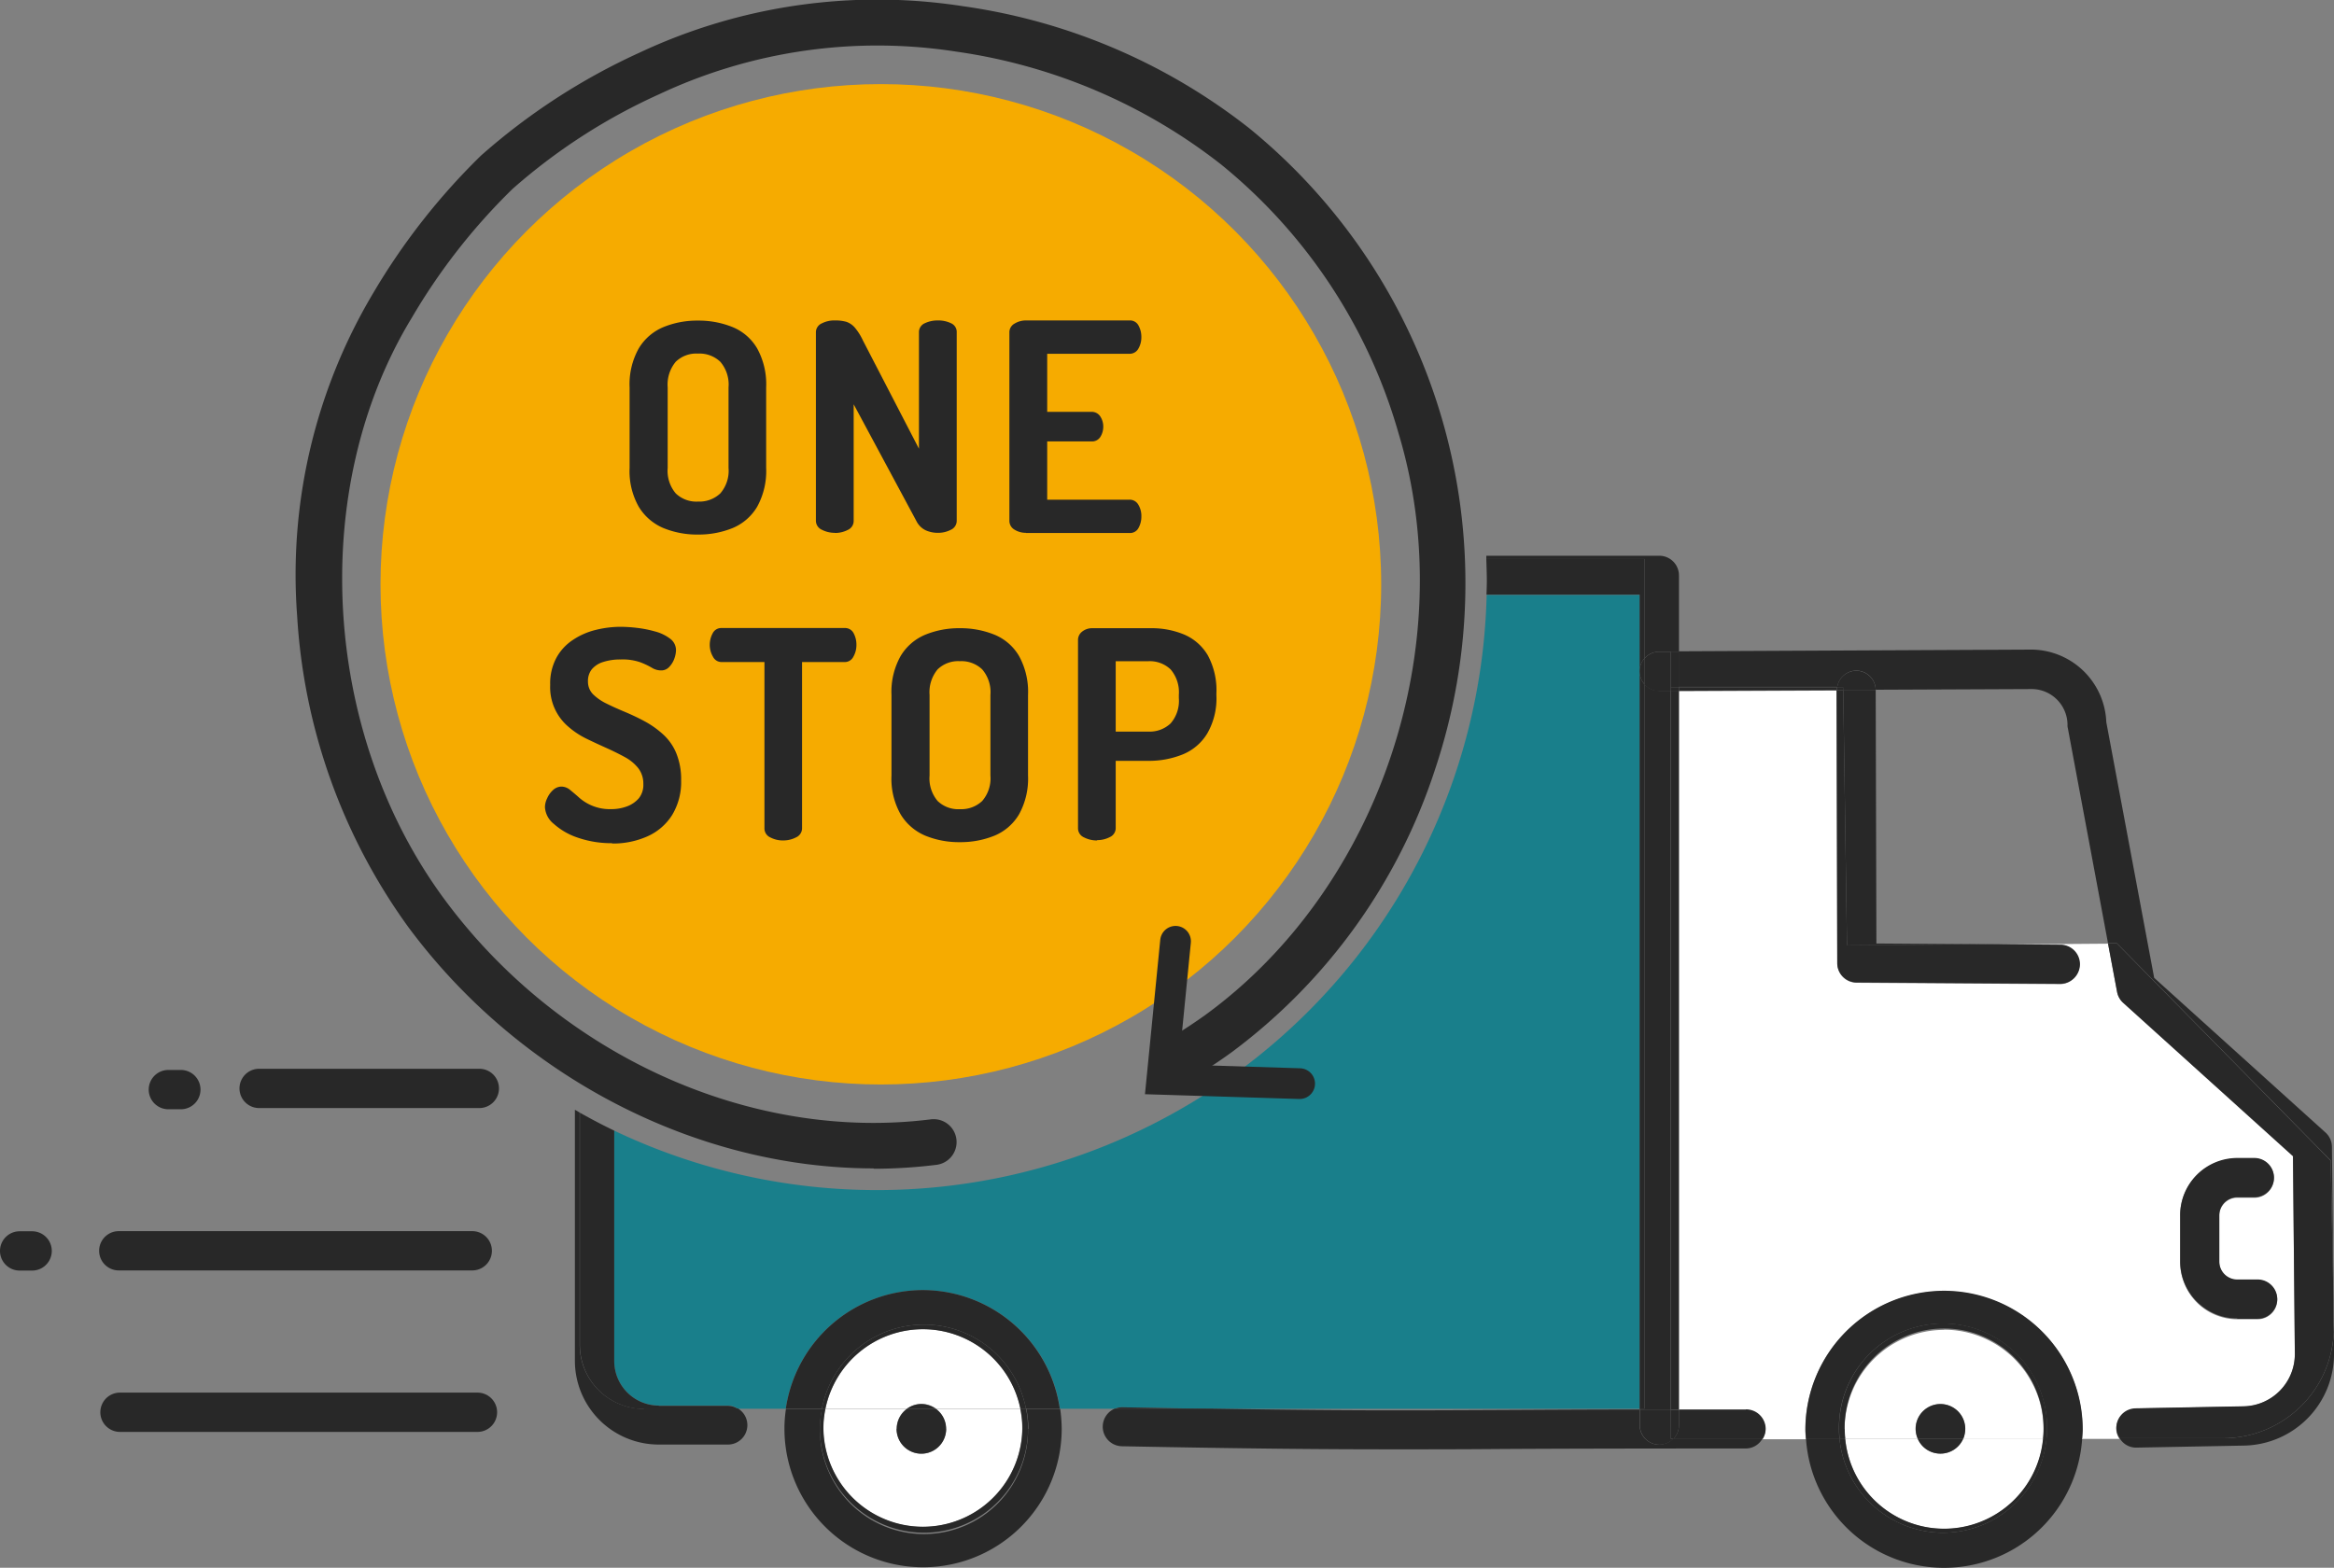 <svg xmlns="http://www.w3.org/2000/svg" width="151.877" height="102.046" viewBox="0 0 151.877 102.046">
  <rect x="0" y="0" width="151.877" height="102.046" fill="#808080" stroke="none"/>
  <g id="レイヤー_1" data-name="レイヤー 1" transform="translate(0.01 0.001)">
    <g id="グループ_9401" data-name="グループ 9401" transform="translate(-0.01 -0.001)">
      <circle id="楕円形_218" data-name="楕円形 218" cx="32.558" cy="32.558" r="32.558" transform="translate(24.76 5.474)" fill="#f6ab00"/>
      <path id="パス_25829" data-name="パス 25829" d="M114.136,85.16a1.6,1.6,0,0,1-1.479-.979H107.94a6.467,6.467,0,0,0,12.881-.011h-5.195a1.61,1.61,0,0,1-1.479.99Z" transform="translate(12.136 9.456)" fill="#fff"/>
      <path id="パス_25830" data-name="パス 25830" d="M113.661,85.159a1.605,1.605,0,0,0,1.479-.979h-2.97a1.6,1.6,0,0,0,1.479.979Z" transform="translate(12.611 9.457)" fill="#282828"/>
      <path id="パス_25831" data-name="パス 25831" d="M114.561,90.311a6.787,6.787,0,0,1-6.741-6.14h-2.18a9.006,9.006,0,0,0,17.975-.011H121.29a6.772,6.772,0,0,1-6.741,6.151Z" transform="translate(11.877 9.455)" fill="#282828"/>
      <path id="パス_25832" data-name="パス 25832" d="M114.341,90.311a6.78,6.78,0,0,0,6.741-6.151h-.234a6.467,6.467,0,0,1-12.881.011H107.6a6.779,6.779,0,0,0,6.741,6.14Z" transform="translate(12.098 9.455)" fill="#282828"/>
      <path id="パス_25833" data-name="パス 25833" d="M122.2,42.656a2.339,2.339,0,0,0-2.28-2.336h-.033l-10.167.044v.022l.044,16.485,7.72.056,7.352-.056-2.614-14a1.232,1.232,0,0,1-.022-.211Z" transform="translate(12.336 4.53)" fill="none"/>
      <path id="パス_25834" data-name="パス 25834" d="M70.92,82.44c8.331.133,12.047.111,18.787.089,2.48-.011,5.361-.022,9.021-.033V82.44Z" transform="translate(7.977 9.261)" fill="none"/>
      <path id="パス_25835" data-name="パス 25835" d="M127.921,87.139l7.041-.133a3.4,3.4,0,0,0,3.326-3.426l-.122-12.858-11.045-9.978a1.273,1.273,0,0,1-.4-.712l-.59-3.148-7.352.056,4.26.033a1.274,1.274,0,0,1-.011,2.547h0l-13.248-.089a1.267,1.267,0,0,1-1.268-1.268l-.044-17.742V40.41L98.2,40.454V87.239h4.36a1.279,1.279,0,0,1,1.279,1.279,1.206,1.206,0,0,1-.189.623h2.814c-.011-.2-.033-.4-.033-.612a9.021,9.021,0,0,1,18.042,0c0,.2-.022.389-.033.59h2.436a1.175,1.175,0,0,1-.211-.645,1.277,1.277,0,0,1,1.246-1.3Zm2.9-12.558a3.722,3.722,0,0,1,3.715-3.715h1.112a1.279,1.279,0,0,1,0,2.558H134.54a1.168,1.168,0,0,0-1.168,1.168v3.014a1.168,1.168,0,0,0,1.168,1.168h1.324a1.279,1.279,0,0,1,0,2.558H134.54a3.722,3.722,0,0,1-3.715-3.715V74.6Z" transform="translate(11.042 4.54)" fill="#fff"/>
      <path id="パス_25836" data-name="パス 25836" d="M136.533,77.715,136.5,75.98l.022,2.136c0-.133.011-.267.011-.412Z" transform="translate(15.344 8.536)" fill="#fff"/>
      <path id="パス_25837" data-name="パス 25837" d="M69.012,87.69c2.191.044,4.1.078,5.84.1H102.66v-47.9a.458.458,0,0,1-.022-.1c0-.033.022-.067.022-.1V34.81H92.693A39.688,39.688,0,0,1,35.92,69.681V84.676a2.905,2.905,0,0,0,2.9,2.9h4.494a1.211,1.211,0,0,1,.656.211h3.115a9.014,9.014,0,0,1,17.842,0H68.5a1.243,1.243,0,0,1,.489-.1h.022Z" transform="translate(4.046 3.911)" fill="#197f8b"/>
      <path id="パス_25838" data-name="パス 25838" d="M56.148,83.741a1.613,1.613,0,1,1-2.558-1.3H48.283a6.273,6.273,0,0,0-.133,1.29,6.474,6.474,0,0,0,12.947,0,6.117,6.117,0,0,0-.133-1.29H55.469a1.611,1.611,0,0,1,.667,1.3Z" transform="translate(5.42 9.261)" fill="#fff"/>
      <path id="パス_25839" data-name="パス 25839" d="M54.62,77.78a6.479,6.479,0,0,0-6.34,5.172h5.306a1.591,1.591,0,0,1,1.891,0h5.495a6.479,6.479,0,0,0-6.34-5.172Z" transform="translate(5.434 8.738)" fill="#fff"/>
      <path id="パス_25840" data-name="パス 25840" d="M52.44,83.741A1.613,1.613,0,1,0,55,82.44h-1.88a1.611,1.611,0,0,0-.667,1.3Z" transform="translate(5.902 9.261)" fill="#282828"/>
      <path id="パス_25841" data-name="パス 25841" d="M53.985,82.16a1.631,1.631,0,0,0-.945.311h1.88a1.631,1.631,0,0,0-.945-.311Z" transform="translate(5.969 9.23)" fill="#282828"/>
      <path id="パス_25842" data-name="パス 25842" d="M114.374,77.821a6.48,6.48,0,0,0-6.474,6.474,5.435,5.435,0,0,0,.033.6h4.716a1.747,1.747,0,0,1-.133-.634,1.613,1.613,0,0,1,3.226,0,1.636,1.636,0,0,1-.122.623h5.195a5.439,5.439,0,0,0,.033-.6,6.48,6.48,0,0,0-6.474-6.474Z" transform="translate(12.131 8.741)" fill="#fff"/>
      <path id="パス_25843" data-name="パス 25843" d="M115.286,83.773a1.613,1.613,0,0,0-3.226,0,1.544,1.544,0,0,0,.133.634h2.97a1.738,1.738,0,0,0,.122-.634Z" transform="translate(12.598 9.23)" fill="#282828"/>
      <path id="パス_25844" data-name="パス 25844" d="M30.4,81.49H7.139a1.279,1.279,0,0,0,0,2.558H30.4a1.279,1.279,0,0,0,0-2.558Z" transform="translate(0.669 9.155)" fill="#282828"/>
      <path id="パス_25845" data-name="パス 25845" d="M2.081,72.05H1.269a1.279,1.279,0,1,0,0,2.558h.812a1.279,1.279,0,1,0,0-2.558Z" transform="translate(0.01 8.094)" fill="#282828"/>
      <path id="パス_25846" data-name="パス 25846" d="M9.969,65.168h.812a1.279,1.279,0,0,0,0-2.558H9.969a1.279,1.279,0,0,0,0,2.558Z" transform="translate(0.987 7.034)" fill="#282828"/>
      <path id="パス_25847" data-name="パス 25847" d="M7.069,74.6h23a1.279,1.279,0,0,0,0-2.558h-23a1.279,1.279,0,0,0,0,2.558Z" transform="translate(0.661 8.093)" fill="#282828"/>
      <path id="パス_25848" data-name="パス 25848" d="M29.606,62.54H15.279a1.279,1.279,0,1,0,0,2.558H29.606a1.279,1.279,0,1,0,0-2.558Z" transform="translate(1.584 7.026)" fill="#282828"/>
      <path id="パス_25849" data-name="パス 25849" d="M108.512,40.457a1.266,1.266,0,0,1,1.235-1.079h0a1.27,1.27,0,0,1,1.268,1.246l10.167-.044h.033a2.339,2.339,0,0,1,2.28,2.336.684.684,0,0,0,.022.211l2.614,14h.578l13.915,14.138.178,8.976-.1-9.866a1.267,1.267,0,0,0-.423-.934L129.135,59.378l-3.115-16.64a4.915,4.915,0,0,0-4.827-4.727l-23,.111v2.314h10.3Z" transform="translate(11.041 4.271)" fill="#282828"/>
      <path id="パス_25850" data-name="パス 25850" d="M137.927,77.91a7.212,7.212,0,0,1-7.2,6.952H123.99a1.238,1.238,0,0,0,1.057.612h.022l7.041-.133a5.964,5.964,0,0,0,5.829-6V77.921Z" transform="translate(13.939 8.752)" fill="#282828"/>
      <path id="パス_25851" data-name="パス 25851" d="M138,80.46l-.022-2.136-.178-8.976L123.888,55.21h-.578l.59,3.148a1.274,1.274,0,0,0,.4.712l11.045,9.978.122,12.858a3.4,3.4,0,0,1-3.326,3.426l-7.041.133a1.27,1.27,0,0,0-1.246,1.3,1.175,1.175,0,0,0,.211.645h6.741A7.212,7.212,0,0,0,138,80.46Z" transform="translate(13.862 6.203)" fill="#282828"/>
      <path id="パス_25852" data-name="パス 25852" d="M98.21,40.21v.234l10.267-.044a1.124,1.124,0,0,1,.033-.189Z" transform="translate(11.043 4.518)" fill="#282828"/>
      <path id="パス_25853" data-name="パス 25853" d="M95.9,39.3a.458.458,0,0,1,.022.1v-.2A.458.458,0,0,0,95.9,39.3Z" transform="translate(10.783 4.404)" fill="#282828"/>
      <path id="パス_25854" data-name="パス 25854" d="M100.717,84.777A1.279,1.279,0,0,1,99.438,83.5V82.486c-3.648,0-6.529.022-9.021.033-6.741.033-10.456.044-18.787-.089H65.279a1.274,1.274,0,0,0,.467,2.447c8.721.167,13.237.2,17.8.2,2.136,0,4.282,0,6.885-.022,3.86-.022,8.676-.033,15.917-.033a1.247,1.247,0,0,0,1.09-.656H101.63a1.262,1.262,0,0,1-.912.4Z" transform="translate(7.256 9.26)" fill="#282828"/>
      <path id="パス_25855" data-name="パス 25855" d="M102.606,82.481h-4.36v1.012a1.235,1.235,0,0,1-.356.879H103.7a1.238,1.238,0,0,0,.189-.623,1.279,1.279,0,0,0-1.279-1.279Z" transform="translate(11.007 9.265)" fill="#282828"/>
      <path id="パス_25856" data-name="パス 25856" d="M65.722,82.35H65.7a1.167,1.167,0,0,0-.489.1h6.351C69.837,82.428,67.924,82.394,65.722,82.35Z" transform="translate(7.336 9.251)" fill="#282828"/>
      <path id="パス_25857" data-name="パス 25857" d="M109.933,40.392V40.37H107.82L108.065,57l9.633-.067-7.72-.056Z" transform="translate(12.122 4.536)" fill="#282828"/>
      <path id="パス_25858" data-name="パス 25858" d="M107.864,40.381h-.434V40.4l.044,17.742a1.267,1.267,0,0,0,1.268,1.268l13.248.089h0a1.284,1.284,0,0,0,1.279-1.268A1.27,1.27,0,0,0,122,56.955l-4.26-.033-9.633.067-.245-16.618Z" transform="translate(12.078 4.536)" fill="#282828"/>
      <path id="パス_25859" data-name="パス 25859" d="M107.859,40.507h2.113A1.272,1.272,0,0,0,108.7,39.25h0a1.256,1.256,0,0,0-1.235,1.079h.389Z" transform="translate(12.083 4.41)" fill="#282828"/>
      <path id="パス_25860" data-name="パス 25860" d="M107.863,40.21h-.389c0,.067-.033.122-.033.189h.434V40.21Z" transform="translate(12.08 4.518)" fill="#282828"/>
      <path id="パス_25861" data-name="パス 25861" d="M114.631,75.53a9.034,9.034,0,0,0-9.021,9.021c0,.2.022.4.033.6h2.18a6.054,6.054,0,0,1-.033-.634,6.769,6.769,0,1,1,13.537,0,5.69,5.69,0,0,1-.033.623h2.325c.011-.2.033-.389.033-.59A9.034,9.034,0,0,0,114.631,75.53Z" transform="translate(11.874 8.485)" fill="#282828"/>
      <path id="パス_25862" data-name="パス 25862" d="M107.936,84.317a6.474,6.474,0,1,1,12.947,0,5.1,5.1,0,0,1-.033.59h.234a5.843,5.843,0,0,0,.033-.623,6.769,6.769,0,1,0-13.537,0,6.054,6.054,0,0,0,.033.634h.367a5.437,5.437,0,0,1-.033-.6Z" transform="translate(12.095 8.708)" fill="#282828"/>
      <path id="パス_25863" data-name="パス 25863" d="M61.731,83.741a6.769,6.769,0,1,1-13.537,0,6.3,6.3,0,0,1,.133-1.3H45.98a8.3,8.3,0,0,0-.1,1.29,9.021,9.021,0,0,0,18.042,0,9.776,9.776,0,0,0-.1-1.29h-2.2a7.17,7.17,0,0,1,.133,1.3Z" transform="translate(5.165 9.261)" fill="#282828"/>
      <path id="パス_25864" data-name="パス 25864" d="M54.881,75.49a9.024,9.024,0,0,0-8.921,7.72h2.347a6.765,6.765,0,0,1,13.281,0h2.2a9.024,9.024,0,0,0-8.921-7.72Z" transform="translate(5.174 8.481)" fill="#282828"/>
      <path id="パス_25865" data-name="パス 25865" d="M54.724,90.506A6.779,6.779,0,0,0,61.5,83.731a6.3,6.3,0,0,0-.133-1.3H61a6.272,6.272,0,0,1,.133,1.29,6.474,6.474,0,0,1-12.947,0,6.116,6.116,0,0,1,.133-1.29h-.234a7.17,7.17,0,0,0-.133,1.3,6.777,6.777,0,0,0,6.763,6.774Z" transform="translate(5.397 9.26)" fill="#282828"/>
      <path id="パス_25866" data-name="パス 25866" d="M54.644,77.81a6.479,6.479,0,0,1,6.34,5.172h.367a6.765,6.765,0,0,0-13.281,0H48.3A6.479,6.479,0,0,1,54.644,77.81Z" transform="translate(5.411 8.708)" fill="#282828"/>
      <path id="パス_25867" data-name="パス 25867" d="M131.245,78.227h1.324a1.279,1.279,0,0,0,0-2.558h-1.324a1.168,1.168,0,0,1-1.168-1.168V71.486a1.168,1.168,0,0,1,1.168-1.168h1.112a1.279,1.279,0,0,0,0-2.558h-1.112a3.722,3.722,0,0,0-3.715,3.715V74.49a3.722,3.722,0,0,0,3.715,3.715Z" transform="translate(14.336 7.612)" fill="#282828"/>
      <path id="パス_25868" data-name="パス 25868" d="M97.934,40.464h-.756a1.253,1.253,0,0,1-.957-.434V87.193H95.91v.056h2.013V40.464Z" transform="translate(10.784 4.498)" fill="#282828"/>
      <path id="パス_25869" data-name="パス 25869" d="M38.114,84.406a4.185,4.185,0,0,1-4.182-4.182V65.118c-.1-.056-.2-.122-.311-.178V81.28a5.459,5.459,0,0,0,5.45,5.45h4.494a1.264,1.264,0,0,0,.667-2.347H38.114Z" transform="translate(3.788 7.296)" fill="#282828"/>
      <path id="パス_25870" data-name="パス 25870" d="M97.229,32.72v6.485a1.23,1.23,0,0,1,.945-.434h.768v0h.534V33.8A1.279,1.279,0,0,0,98.2,32.52H86.94v.211H97.229Z" transform="translate(9.777 3.654)" fill="#282828"/>
      <path id="パス_25871" data-name="パス 25871" d="M97.73,87.2h.534V40.42H97.73Z" transform="translate(10.989 4.541)" fill="#282828"/>
      <path id="パス_25872" data-name="パス 25872" d="M97.229,32.7H86.94c.011.467.033.934.033,1.4,0,.311-.011.623-.022.934h9.966v4.883a1.252,1.252,0,0,1,.311-.734V32.7Z" transform="translate(9.777 3.674)" fill="#282828"/>
      <path id="パス_25873" data-name="パス 25873" d="M96.221,40.114a1.327,1.327,0,0,1-.311-.734v47.9h.311Z" transform="translate(10.784 4.424)" fill="#282828"/>
      <path id="パス_25874" data-name="パス 25874" d="M39.049,84.175a2.905,2.905,0,0,1-2.9-2.9V66.278c-.768-.367-1.5-.756-2.236-1.168V80.215A4.185,4.185,0,0,0,38.092,84.4H44.21a1.242,1.242,0,0,0-.656-.211H39.06Z" transform="translate(3.82 7.315)" fill="#282828"/>
      <rect id="長方形_14663" data-name="長方形 14663" width="0.534" height="2.314" transform="translate(108.719 42.414)" fill="#282828"/>
      <path id="パス_25875" data-name="パス 25875" d="M97.147,40.687H97.9V38.14h-.768a1.257,1.257,0,0,0-.945.445v1.68a1.253,1.253,0,0,0,.957.434Z" transform="translate(10.816 4.285)" fill="#282828"/>
      <rect id="長方形_14664" data-name="長方形 14664" width="0.534" height="0.234" transform="translate(108.719 44.728)" fill="#282828"/>
      <path id="パス_25876" data-name="パス 25876" d="M96.221,38.531a1.252,1.252,0,0,0-.311.734v.2a1.252,1.252,0,0,0,.311.734V38.52Z" transform="translate(10.784 4.328)" fill="#282828"/>
      <path id="パス_25877" data-name="パス 25877" d="M97.933,82.48H95.92v1.012A1.279,1.279,0,0,0,97.2,84.771a1.3,1.3,0,0,0,.912-.389h-.178Z" transform="translate(10.786 9.266)" fill="#282828"/>
      <path id="パス_25878" data-name="パス 25878" d="M97.73,84.381h.178a1.255,1.255,0,0,0,.356-.879V82.49H97.73v1.9Z" transform="translate(10.989 9.267)" fill="#282828"/>
      <path id="パス_25879" data-name="パス 25879" d="M54.9,76.05c-11.468,0-23.025-5.9-30.3-15.728a38.419,38.419,0,0,1-7.219-20.244A35.784,35.784,0,0,1,22.317,19.1a42.929,42.929,0,0,1,7.03-8.976A41.529,41.529,0,0,1,39.636,3.437,36.405,36.405,0,0,1,60.692.4,38.9,38.9,0,0,1,79.346,8.354a38.189,38.189,0,0,1,12.1,41.668A37.337,37.337,0,0,1,78.211,68.475c-.734.534-1.5,1.046-2.269,1.513a1.492,1.492,0,0,1-1.535-2.558c.7-.423,1.39-.879,2.058-1.357,11.4-8.3,16.7-24.215,12.592-37.852A34.858,34.858,0,0,0,77.5,10.7a36.182,36.182,0,0,0-17.23-7.341,33.4,33.4,0,0,0-19.321,2.77A38.077,38.077,0,0,0,31.393,12.3a39.773,39.773,0,0,0-6.54,8.365c-6.785,11.123-5.884,27.063,2.136,37.9C34.5,68.72,46.91,74.326,58.612,72.858a1.491,1.491,0,0,1,.378,2.959,33.519,33.519,0,0,1-4.082.256Z" transform="translate(1.954 0.001)" fill="#282828"/>
      <path id="パス_25880" data-name="パス 25880" d="M68.85,55.08l-.89,8.988,8.965.278" transform="translate(7.645 6.188)" fill="none" stroke="#282828" stroke-linecap="round" stroke-miterlimit="10" stroke-width="2"/>
      <g id="グループ_9400" data-name="グループ 9400" transform="translate(35.461 20.857)">
        <path id="パス_25881" data-name="パス 25881" d="M41.269,32.686a5.778,5.778,0,0,1-2.247-.423,3.438,3.438,0,0,1-1.6-1.379,4.7,4.7,0,0,1-.6-2.536V23.109a4.77,4.77,0,0,1,.6-2.547,3.385,3.385,0,0,1,1.6-1.379,5.778,5.778,0,0,1,2.247-.423,5.875,5.875,0,0,1,2.258.423,3.309,3.309,0,0,1,1.591,1.379,4.823,4.823,0,0,1,.59,2.547v5.239a4.808,4.808,0,0,1-.59,2.536,3.36,3.36,0,0,1-1.591,1.379A5.875,5.875,0,0,1,41.269,32.686Zm0-2.147a1.975,1.975,0,0,0,1.457-.534,2.248,2.248,0,0,0,.534-1.657V23.109a2.277,2.277,0,0,0-.534-1.668,1.957,1.957,0,0,0-1.457-.534,1.914,1.914,0,0,0-1.446.534,2.325,2.325,0,0,0-.523,1.668v5.239a2.277,2.277,0,0,0,.523,1.657A1.931,1.931,0,0,0,41.269,30.54Z" transform="translate(-31.314 -18.749)" fill="#282828"/>
        <path id="パス_25882" data-name="パス 25882" d="M48.955,32.576a1.854,1.854,0,0,1-.845-.2.648.648,0,0,1-.389-.6V19.529a.633.633,0,0,1,.389-.59,1.782,1.782,0,0,1,.845-.189,2.671,2.671,0,0,1,.745.089,1.281,1.281,0,0,1,.545.367,3.729,3.729,0,0,1,.534.845L54.427,27.1V19.529a.627.627,0,0,1,.389-.6,1.92,1.92,0,0,1,.845-.178,1.887,1.887,0,0,1,.845.178.617.617,0,0,1,.378.6V31.775a.638.638,0,0,1-.378.6,1.789,1.789,0,0,1-.845.2,1.912,1.912,0,0,1-.8-.167,1.306,1.306,0,0,1-.6-.6l-4.082-7.6v7.575a.638.638,0,0,1-.378.6,1.789,1.789,0,0,1-.845.2Z" transform="translate(-30.09 -18.75)" fill="#282828"/>
        <path id="パス_25883" data-name="パス 25883" d="M60.119,32.576a1.4,1.4,0,0,1-.734-.2.665.665,0,0,1-.345-.6V19.551a.645.645,0,0,1,.345-.6,1.4,1.4,0,0,1,.734-.2h6.73a.623.623,0,0,1,.6.345,1.512,1.512,0,0,1,.178.723,1.475,1.475,0,0,1-.2.779.645.645,0,0,1-.578.323H61.5V24.7h2.87a.664.664,0,0,1,.578.289,1.2,1.2,0,0,1,.2.69,1.247,1.247,0,0,1-.178.634.636.636,0,0,1-.6.311H61.5v3.793h5.35a.645.645,0,0,1,.578.323,1.421,1.421,0,0,1,.2.779,1.512,1.512,0,0,1-.178.723.623.623,0,0,1-.6.345h-6.73Z" transform="translate(-28.818 -18.75)" fill="#282828"/>
        <path id="パス_25884" data-name="パス 25884" d="M36.241,50.762a6.666,6.666,0,0,1-2.225-.356,4.411,4.411,0,0,1-1.568-.9,1.5,1.5,0,0,1-.578-1.09,1.341,1.341,0,0,1,.145-.578A1.539,1.539,0,0,1,32.4,47.3a.815.815,0,0,1,.545-.222.893.893,0,0,1,.567.222c.178.145.378.311.6.512a3.036,3.036,0,0,0,.834.512,2.988,2.988,0,0,0,1.212.222,2.908,2.908,0,0,0,1.046-.178,1.875,1.875,0,0,0,.779-.534,1.391,1.391,0,0,0,.289-.923,1.653,1.653,0,0,0-.323-1.023,2.838,2.838,0,0,0-.868-.723c-.367-.2-.768-.4-1.19-.59s-.856-.389-1.29-.6a5.358,5.358,0,0,1-1.19-.779,3.367,3.367,0,0,1-1.2-2.736,3.511,3.511,0,0,1,.412-1.78,3.267,3.267,0,0,1,1.079-1.157,4.641,4.641,0,0,1,1.479-.645,6.761,6.761,0,0,1,1.624-.2,9.561,9.561,0,0,1,1.034.067,7.5,7.5,0,0,1,1.19.234,2.766,2.766,0,0,1,.979.467.924.924,0,0,1,.389.768,1.708,1.708,0,0,1-.1.512,1.508,1.508,0,0,1-.323.545.7.7,0,0,1-.556.245,1.135,1.135,0,0,1-.6-.178,4.887,4.887,0,0,0-.756-.356,3.5,3.5,0,0,0-1.257-.178,3.625,3.625,0,0,0-1.157.167,1.567,1.567,0,0,0-.734.478,1.218,1.218,0,0,0-.245.79,1.168,1.168,0,0,0,.334.834,3.307,3.307,0,0,0,.868.6c.356.178.756.356,1.179.534s.856.378,1.29.612a6,6,0,0,1,1.2.845,3.4,3.4,0,0,1,.868,1.224,4.483,4.483,0,0,1,.323,1.791,4.134,4.134,0,0,1-.59,2.258,3.656,3.656,0,0,1-1.6,1.379,5.475,5.475,0,0,1-2.314.467Z" transform="translate(-31.87 -16.736)" fill="#282828"/>
        <path id="パス_25885" data-name="パス 25885" d="M46.293,50.576a1.758,1.758,0,0,1-.845-.2.638.638,0,0,1-.378-.6V38.964H42.289a.619.619,0,0,1-.567-.345,1.509,1.509,0,0,1-.211-.779,1.578,1.578,0,0,1,.189-.745.618.618,0,0,1,.59-.345h7.987a.623.623,0,0,1,.6.345,1.568,1.568,0,0,1,.178.745,1.532,1.532,0,0,1-.2.779.623.623,0,0,1-.578.345H47.517V49.775a.648.648,0,0,1-.389.6,1.789,1.789,0,0,1-.845.2Z" transform="translate(-30.787 -16.728)" fill="#282828"/>
        <path id="パス_25886" data-name="パス 25886" d="M56.589,50.686a5.778,5.778,0,0,1-2.247-.423,3.438,3.438,0,0,1-1.6-1.379,4.7,4.7,0,0,1-.6-2.536V41.109a4.77,4.77,0,0,1,.6-2.547,3.385,3.385,0,0,1,1.6-1.379,5.778,5.778,0,0,1,2.247-.423,5.875,5.875,0,0,1,2.258.423,3.309,3.309,0,0,1,1.591,1.379,4.823,4.823,0,0,1,.59,2.547v5.239a4.808,4.808,0,0,1-.59,2.536,3.36,3.36,0,0,1-1.591,1.379A5.875,5.875,0,0,1,56.589,50.686Zm0-2.147a1.975,1.975,0,0,0,1.457-.534,2.248,2.248,0,0,0,.534-1.657V41.109a2.277,2.277,0,0,0-.534-1.668,1.957,1.957,0,0,0-1.457-.534,1.914,1.914,0,0,0-1.446.534,2.325,2.325,0,0,0-.523,1.668v5.239a2.277,2.277,0,0,0,.523,1.657A1.931,1.931,0,0,0,56.589,48.54Z" transform="translate(-29.593 -16.727)" fill="#282828"/>
        <path id="パス_25887" data-name="パス 25887" d="M64.3,50.575a1.834,1.834,0,0,1-.856-.2.648.648,0,0,1-.389-.6V37.528a.684.684,0,0,1,.267-.545A1.037,1.037,0,0,1,64,36.76h3.782a5.481,5.481,0,0,1,2.18.412,3.273,3.273,0,0,1,1.535,1.346A4.762,4.762,0,0,1,72.06,41v.111a4.566,4.566,0,0,1-.59,2.492,3.337,3.337,0,0,1-1.591,1.368,5.875,5.875,0,0,1-2.258.423H65.508v4.36a.638.638,0,0,1-.378.6,1.776,1.776,0,0,1-.834.2Zm1.212-7.086h2.113a1.975,1.975,0,0,0,1.457-.534,2.237,2.237,0,0,0,.534-1.646V41.1a2.284,2.284,0,0,0-.534-1.657,1.957,1.957,0,0,0-1.457-.534H65.508v4.572Z" transform="translate(-28.368 -16.727)" fill="#282828"/>
      </g>
    </g>
  </g>
</svg>
